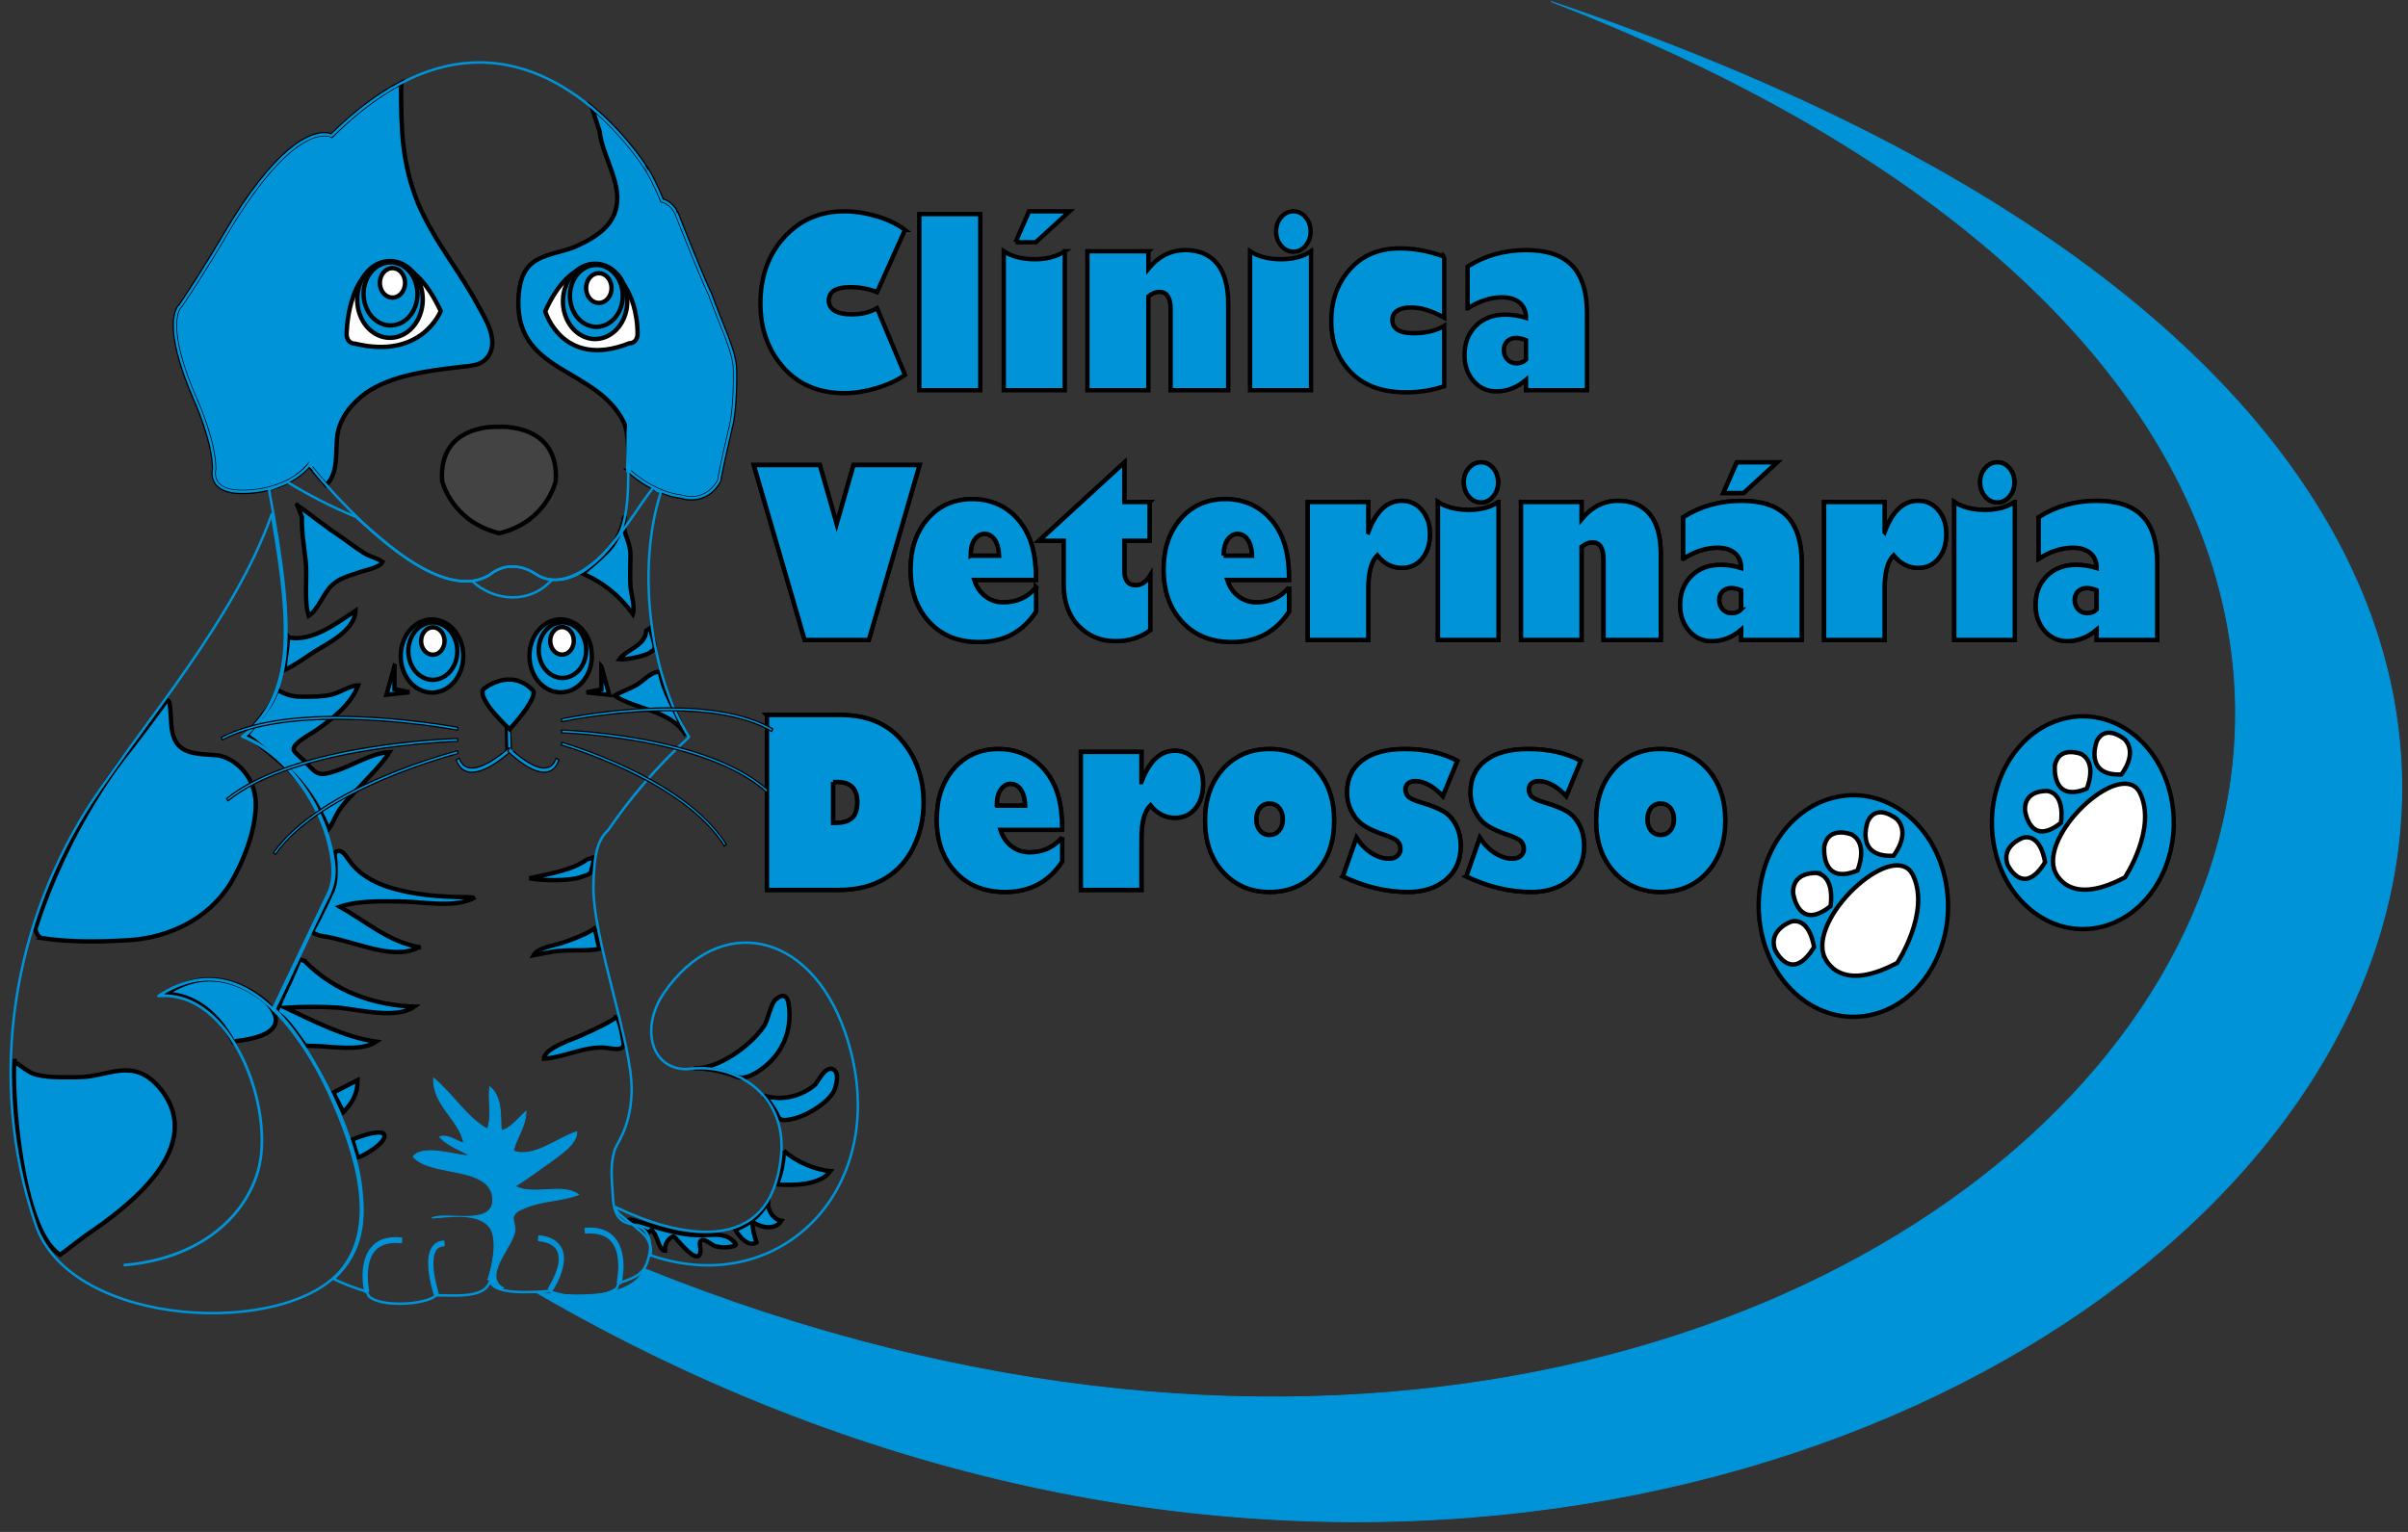 <svg width="550" height="350" xmlns="http://www.w3.org/2000/svg">
 <rect width="100%" height="100%" fill="#333333" stroke="none"/>

 <g>
  <title>background</title>
  <rect fill="none" id="canvas_background" height="352" width="552" y="-1" x="-1"/>
 </g>
 <g>
  <title>Layer 1</title>
  <g stroke="null" id="Layer1000">
   <path stroke="#0093D8" fill="#0093D8" fill-rule="evenodd" stroke-width="0.216" id="path2" d="m111.457,292.32c0.965,-2.909 2.206,-8.55 0.688,-11.452c-2.48,-4.193 -9.926,-2.744 -13.503,-2.583c2.889,-1.61 14.192,2.096 13.915,-4.36c-0.412,-7.741 -14.331,-4.999 -18.192,-9.676c2.341,-2.906 9.924,-0.164 12.959,-0.164c-2.205,-1.448 -5.104,-2.258 -6.897,-4.351c1.934,-0.646 3.727,0.964 5.519,1.451c-0.97,-5.328 -7.167,-8.715 -6.897,-14.846c4.141,3.39 7.727,9.201 12.273,11.617c1.1,-2.581 0.135,-6.776 0.552,-9.679c2.895,2.583 2.341,6.451 2.618,9.998c1.929,-0.155 4.134,-3.061 5.65,-4.348c-0.139,3.706 -2.074,5.641 -2.894,9.027c4.683,1.777 10.197,-3.064 14.473,-4.354c0.135,2.741 -3.998,5.325 -5.656,6.615c-2.754,1.935 -5.511,4.028 -8.403,5.805c3.991,2.264 10.889,-0.81 14.473,1.935c-3.863,1.455 -8.133,1.294 -11.993,2.906c-1.1,0.487 -2.48,0.812 -2.894,2.261c-0.138,0.806 0.687,2.416 0.271,3.547c-0.828,3.548 -7.304,10.001 -2.476,12.584c-1.246,0.803 -2.622,-0.964 -3.451,-1.935l-0.135,-0z"/>
   <path stroke="null" fill="#0093D8" fill-rule="evenodd" id="path4" d="m3.296,242.419c-0.657,6.077 1.29,38.439 10.431,44.261c2.052,-1.474 4.098,-3.134 6.147,-4.607c8.987,-6.087 28.211,-20.29 16.236,-33.937c-5.989,-6.64 -11.506,-2.026 -18.286,-2.026c-3.146,0 -6.304,0.183 -9.449,-0.554c-2.213,-0.553 -3.474,-2.214 -5.518,-3.137l0.438,-0z"/>
   <path stroke="null" fill="#0093D8" fill-rule="evenodd" id="path6" d="m158.525,244.081c5.381,0.278 12.912,-5.124 15.88,-9.532c1.074,-1.379 1.608,-5.508 2.954,-6.336c2.689,-2.201 2.96,1.375 2.96,3.857c0,5.508 -2.96,10.194 -7.531,12.951c-1.476,0.876 -3.186,1.616 -4.689,0.951c-2.815,-1.245 -6.84,-1.945 -9.574,-1.891z"/>
   <path stroke="null" fill="#0093D8" fill-rule="evenodd" id="path8" d="m174.418,250.26c4.028,1.372 8.594,0.272 11.82,-2.486c0.809,-1.1 2.154,-3.855 3.766,-3.579c1.886,0.55 1.077,3.579 0.54,4.958c-1.343,2.758 -5.92,5.515 -8.882,6.34c-2.084,0.533 -3.49,0.657 -3.89,-0.313c-0.444,-1.078 -1.809,-3.332 -3.354,-4.92z"/>
   <path stroke="null" fill="#0093D8" fill-rule="evenodd" id="path10" d="m179.02,262.886c2.693,2.485 7.17,4.408 10.665,4.686c-2.417,3.308 -8.691,3.308 -12.185,3.029c0.832,-2.288 1.521,-5.035 1.521,-7.715z"/>
   <path stroke="null" fill="#0093D8" fill-rule="evenodd" id="path12" d="m175.402,274.698c0,2.204 1.41,3.937 3.058,4.216c-1.413,2.204 -4.474,1.653 -6.596,0.278c0,1.654 0.47,3.308 0.94,4.68c-1.876,1.104 -3.924,-1.27 -4.86,-2.921c3.362,-1.302 5.394,-3.09 7.458,-6.253z"/>
   <path stroke="null" fill="#0093D8" fill-rule="evenodd" id="path14" d="m146.335,279.289c4.13,1.37 9.693,3.156 14.476,2.909c2.15,-0.111 4.712,-0.365 6.319,1.058c1.33,1.143 1.252,1.35 -0.457,1.635c-1.029,0.154 -2.15,0.111 -3.187,-0.136c-0.697,-0.163 -2.298,-1.594 -2.981,-1.46c-1.112,0.162 -0.461,1.539 -0.507,2.549c-0.303,3.336 -4.092,-1.2 -5.162,-2.354c-0.818,-0.964 -1.008,-1.461 -2.077,-0.295c-0.666,0.741 -0.895,1.556 -0.857,2.56c-1.285,0.066 -1.757,-3.232 -2.561,-4.093c-0.717,-0.871 -0.293,-0.893 -1.201,-0.04c-4.346,-2.012 -6.777,-3.981 -1.805,-2.333z"/>
   <path stroke="null" fill="#0093D8" fill-rule="evenodd" id="path16" d="m137.065,216.763c-2.719,0.576 -5.976,0.234 -8.88,0.462c-2.17,0.113 -4.344,0.686 -6.337,1.037c0.911,-1.727 4.528,-2.188 6.703,-2.883c2.354,-0.8 5.386,-1.958 7.194,-3.219c0.686,1.461 0.603,3.403 1.32,4.603z"/>
   <path stroke="null" fill="#0093D8" fill-rule="evenodd" id="path18" d="m140.924,232.408c0.68,1.333 1.319,4.272 1.551,6.269c-0.346,1.736 -3.309,0.667 -4.781,0.667c-4.673,-0.132 -8.995,2.266 -13.441,2.534c0,-2.395 6.829,-4.534 8.539,-5.332c2.509,-1.197 5.468,-2.399 7.744,-3.996l0.389,-0.142z"/>
   <path stroke="null" fill="#0093D8" fill-rule="evenodd" id="path20" d="m133.995,196.393c-3.136,2.416 -8.898,3.34 -13.068,4.263c2.616,0.569 9.055,0.683 11.671,-0.237c0.851,-0.302 2.406,-0.701 2.443,-1.319c0.055,-0.921 0.807,-2.089 0.369,-3.168l-1.416,0.461z"/>
   <path stroke="null" fill="#0093D8" fill-rule="evenodd" id="path22" d="m95.681,216.389c-1.202,0.709 -2.553,1.012 -3.894,1.107c-3.282,0.221 -6.593,-0.702 -9.769,-1.575c-1.657,-0.455 -3.305,-0.948 -4.968,-1.359c-0.781,-0.196 -1.552,-0.373 -2.342,-0.519c-0.198,-0.031 -4.178,-0.464 -3.115,-1.738c0.005,-0.002 2.302,-4.323 4.337,-8.826c0.882,-2.024 0.731,-4.382 0.685,-6.514c-0.014,-0.609 -0.476,-2.045 0.172,-2.38c1.254,-0.658 2.187,0.879 2.789,1.767c3.215,4.746 8.856,6.514 13.728,7.478c2.73,0.544 5.498,0.835 8.267,0.993c1.254,0.07 2.514,0.117 3.77,0.139c0.566,0.01 1.136,0.017 1.705,0.017c0.353,0.003 1.194,0.192 1.495,0.003c-4.358,2.675 -12.233,0.974 -17.217,0.974c-4.348,0 -9.326,-0.244 -13.68,1.208c6.011,3.403 11.197,8.012 18.038,9.226l0,-0.001z"/>
   <path stroke="null" fill="#0093D8" fill-rule="evenodd" id="path24" d="m69.554,219.546c6.839,7.038 16.177,10.188 25.09,10.437c-3.938,2.912 -12.642,0.724 -17.211,0.246c-3.938,-0.247 -8.292,-0.246 -12.237,0c6.638,3.153 13.689,6.792 20.74,7.763c-3.528,2.429 -10.573,0.968 -14.725,0.968c-0.476,0 -1.408,0.068 -1.715,-0.359c-2.357,-3.27 -3.804,-5.437 -6.379,-7.425c0.418,-1.091 0.844,-1.746 1.104,-2.59c0.946,-2.006 3.389,-7.191 4.172,-9.39l1.16,0.35z"/>
   <path stroke="null" fill="#0093D8" fill-rule="evenodd" id="path26" d="m81.65,246.803l-5.541,2.836l2.327,4.451c1.997,-2.044 3.334,-4.363 3.214,-7.286z"/>
   <path stroke="null" fill="#0093D8" fill-rule="evenodd" id="path28" d="m87.739,259.184c0.813,1.702 -4.649,4.95 -6.025,5.274l-1.258,-4.083c2.647,-1.188 6.719,-2.257 7.283,-1.191z"/>
   <path stroke="null" fill="#0093D8" fill-rule="evenodd" id="path30" d="m53.283,238.074c-6.51,-11.925 -15.509,-10.916 -15.509,-10.916c8.679,-5.927 16.638,-3.25 22.627,1.443c0,0 8.918,7.443 -6.329,9.239l-0.789,0.234z"/>
   <path stroke="null" fill="#0093D8" fill-rule="evenodd" id="path32" d="m133.07,131.041c4.416,1.954 8.082,4.611 11.475,9.263c0.548,-1.774 -0.416,-4.518 -0.551,-6.453c-0.141,-2.261 0,-4.68 0,-6.776c0.135,-3.712 -2.142,-5.167 -1.307,-8.718c-0.829,0.915 0.312,-1.018 -0.074,0.197c-1.99,6.25 -3.08,6.961 -9.543,12.488z"/>
   <path stroke="null" fill="#0093D8" fill-rule="evenodd" id="path34" d="m9.723,214.353c6.474,0.974 13.601,0.838 20.227,0.417c8.415,-0.629 17.541,-4.61 22.734,-12.989c2.868,-4.82 5.906,-12.362 5.728,-18.438c-0.177,-5.445 -3.935,-9.642 -8.232,-10.689c-2.688,-0.418 -6.804,0 -9.126,-2.092c-2.511,-2.307 -1.736,-6.672 -2.33,-9.85c-0.164,-0.879 -0.617,-0.727 -0.617,-0.727c-2.85,3.949 -6.009,8.153 -9.491,12.626c0,-0 -12.893,15.64 -20.517,39.543c0,0 0.149,1.976 1.625,2.197z"/>
   <path stroke="null" fill="#0093D8" fill-rule="evenodd" id="path36" d="m155.9,166.607c-1.511,-4.361 -4.323,-8.203 -5.164,-13.028c-1.645,-0.508 -4.055,2.232 -5.502,3.009c-1.594,0.899 -3.404,1.439 -4.866,2.367c4.924,3.223 12.869,3.219 16.324,9.073l-0.793,-1.421z"/>
   <path stroke="null" fill="#0093D8" fill-rule="evenodd" id="path38" d="m63.312,157.597c-1.439,3.968 -3.703,6.16 -5.527,8.6c-1.563,1.831 -1.693,1.679 0.129,2.9c7.445,6.208 12.031,8.948 17.178,20.274c0.916,-1.217 1.482,-2.892 2.389,-4.267c1.31,-1.982 3.133,-3.661 4.697,-5.336c2.211,-2.441 5.08,-5.184 6.774,-7.928c-4.042,0.151 -8.597,3.198 -12.638,4.421c-3.386,1.066 -3.908,0.762 -6.514,-2.132c-0.389,-0.459 -2.739,-2.289 -2.739,-2.898c-0.126,-1.524 4.174,-3.658 5.21,-4.427c3.386,-2.441 7.955,-5.791 9.512,-10.21c-1.824,0 -4.17,1.676 -6.126,2.128c-2.211,0.461 -4.293,0.461 -6.376,0.461c-2.456,0 -3.778,-0.338 -5.97,-1.586z"/>
   <path stroke="null" fill="#0093D8" fill-rule="evenodd" id="path40" d="m147.583,144.085c-0.13,3.51 -4.559,4.275 -6.122,6.56c1.175,0.152 6.514,-0.765 7.297,-1.826c1.634,-0.525 0.245,-2.505 -0.257,-5.339l-0.918,0.605z"/>
   <path stroke="null" fill="#0093D8" fill-rule="evenodd" id="path42" d="m66.054,145.675c5.38,0.943 10.822,-3.313 15.15,-6.136c-0.208,4.745 -6.875,7.69 -9.677,9.517c-2.157,1.487 -4.32,2.969 -6.494,4.004c0.034,-2.448 0.72,-5.078 0.75,-7.675l0.271,0.29z"/>
   <path stroke="null" fill="#0093D8" fill-rule="evenodd" id="path44" d="m143.544,107.54c0,0 5.354,5.189 12.134,5.982c0,0 5.431,1.989 8.608,-3.653c0,-0 0.606,-3.693 2.534,-11.766c0,-0 1.258,-3.882 1.082,-13.699c-0.072,-4.264 -3.239,-10.276 -5.722,-17.296c0,-0 -1.033,-1.692 -7.58,-18.278c0,0 -0.958,-2.476 -3.369,-3.04c0,0 -1.298,-3.37 -3.245,-6.755c0,0 -4.647,-7.728 -12.849,-14.562l1.818,5.533c0.557,5.482 4.968,11.611 3.862,17.1c-0.828,5.16 -6.062,7.742 -9.647,9.356c-6.069,2.258 -11.857,1.612 -12.68,10.646c-1.653,18.392 17.645,16.452 23.985,29.364c0,-0 1.354,2.351 1.07,11.068z"/>
   <path stroke="null" fill="#0093D8" fill-rule="evenodd" id="path46" d="m74.486,110.869c-2.437,-2.743 -3.901,-4.611 -3.901,-4.611c-5.337,6.379 -14.761,6.142 -14.761,6.142c-8.461,0.303 -6.922,-5.248 -6.922,-5.248c0,-6.454 -4.297,-15.848 -4.297,-15.848c-7.993,-18.389 -3.305,-21.615 -3.305,-21.615c5.234,-7.747 9.926,-15.805 9.926,-15.805c16.26,-27.754 24.533,-22.916 24.533,-22.916c5.568,-5.536 10.931,-9.472 16.036,-12.131l-0.184,0.952c0,9.741 0.172,17.449 3.847,26.587c3.686,8.724 9.642,15.626 14.024,23.945c1.582,2.841 4.028,6.901 2.453,10.354c-1.576,3.247 -4.906,2.842 -7.533,3.247c-6.662,0.808 -15.072,1.828 -20.856,5.886c-2.977,2.232 -5.776,5.276 -6.481,9.54c-0.526,3.854 0.352,8.523 -2.453,11.365l-0.124,0.155z"/>
   <path stroke="null" fill="#0093D8" fill-rule="evenodd" id="path48" d="m444.429,201.502c2.601,13.638 -4.743,27.162 -16.403,30.209c-11.652,3.036 -23.208,-5.559 -25.811,-19.209c-2.594,-13.638 4.75,-27.167 16.405,-30.206c11.664,-3.044 23.217,5.556 25.809,19.207z"/>
   <path stroke="null" fill="#ffffff" fill-rule="evenodd" id="path50" d="m416.45,217.947c0,0 2.561,9.69 16.893,2.045c0,-0 7.622,-11.513 3.614,-19.979c-4.01,-8.474 -23.011,8.512 -20.507,17.934z"/>
   <path stroke="null" fill="#ffffff" fill-rule="evenodd" id="path52" d="m409.186,210.541c0,0 -5.387,1.812 -3.761,6.449c0,0 3.655,7.958 8.907,-0.585c0,0 -0.84,-6.755 -5.146,-5.864z"/>
   <path stroke="null" fill="#ffffff" fill-rule="evenodd" id="path54" d="m414.992,199.466c0,0 -5.598,-0.467 -5.43,4.545c0,-0 1.096,8.934 8.533,3.029c0,0 1.202,-6.678 -3.103,-7.574z"/>
   <path stroke="null" fill="#ffffff" fill-rule="evenodd" id="path56" d="m422.914,190.654c0,0 -5.314,-2.117 -6.242,2.769c0,0 -0.89,8.972 7.588,5.461c0,-0 2.606,-6.082 -1.347,-8.23z"/>
   <path stroke="null" fill="#ffffff" fill-rule="evenodd" id="path58" d="m433.274,187.171c0,0 -4.538,-3.868 -6.658,0.482c0,0 -3.127,8.261 5.854,7.871c0,0 4.04,-4.924 0.805,-8.353z"/>
   <path stroke="null" fill="#0093D8" fill-rule="evenodd" id="path60" d="m496.002,182.685c2.5,13.099 -4.552,26.09 -15.752,29.01c-11.188,2.918 -22.287,-5.338 -24.791,-18.447c-2.488,-13.096 4.564,-26.084 15.761,-29.007c11.201,-2.926 22.292,5.335 24.782,18.444z"/>
   <path stroke="null" fill="#ffffff" fill-rule="evenodd" id="path62" d="m469.133,198.481c0,0 2.464,9.306 16.223,1.963c0,0 7.321,-11.055 3.47,-19.186c-3.846,-8.14 -22.093,8.176 -19.693,17.223z"/>
   <path stroke="null" fill="#ffffff" fill-rule="evenodd" id="path64" d="m462.155,191.37c0,0 -5.174,1.74 -3.61,6.19c0,0 3.505,7.643 8.552,-0.559c0,0 -0.807,-6.488 -4.942,-5.631z"/>
   <path stroke="null" fill="#ffffff" fill-rule="evenodd" id="path66" d="m467.734,180.732c0,0 -5.382,-0.449 -5.214,4.368c0,0 1.051,8.579 8.197,2.905c0,0 1.148,-6.413 -2.982,-7.273z"/>
   <path stroke="null" fill="#ffffff" fill-rule="evenodd" id="path68" d="m475.341,172.266c0,0 -5.103,-2.035 -5.995,2.659c0,0 -0.854,8.618 7.29,5.251c0,0 2.504,-5.846 -1.295,-7.909z"/>
   <path stroke="null" fill="#ffffff" fill-rule="evenodd" id="path70" d="m485.287,168.924c0,0 -4.355,-3.716 -6.388,0.462c0,-0 -3.008,7.935 5.619,7.563c0,0 3.877,-4.733 0.769,-8.026z"/>
   <path stroke="null" fill="#0093D8" fill-rule="evenodd" id="path72" d="m210.033,106.254l-11.59,39.96l-14.654,0l-11.612,-39.96l15.079,0l3.847,13.461l3.849,-13.461l15.079,0z"/>
   <path stroke="null" fill="#0093D8" fill-rule="evenodd" id="path74" d="m221.69,126.967l6.51,0c-0.06,-1.571 -0.392,-2.796 -0.996,-3.68c-0.603,-0.882 -1.391,-1.323 -2.359,-1.323c-0.851,-0 -1.59,0.427 -2.216,1.272c-0.626,0.847 -0.94,2.091 -0.94,3.731zm14.945,7.228l0,5.524c-3.028,4.645 -7.383,6.967 -13.066,6.967c-4.684,-0 -8.449,-1.523 -11.299,-4.571c-2.849,-3.045 -4.273,-7.056 -4.273,-12.03c0,-4.732 1.309,-8.589 3.925,-11.575c2.617,-2.986 6.014,-4.48 10.191,-4.48c2.132,0 4.111,0.421 5.931,1.256c1.819,0.839 3.394,2.07 4.722,3.696c1.325,1.623 2.303,3.507 2.93,5.654c0.626,2.149 0.939,4.768 0.939,7.857l-14.118,0c0.508,1.608 1.357,2.864 2.551,3.769c1.194,0.911 2.558,1.362 4.094,1.362c3.104,0 5.593,-1.142 7.474,-3.428z"/>
   <path stroke="null" fill="#0093D8" fill-rule="evenodd" id="path76" d="m262.566,114.686l0,8.85l-5.771,0l0,6.757c0,2.288 0.871,3.43 2.615,3.43c1.285,-0 2.388,-0.751 3.311,-2.253l0,12.492c-2.18,1.677 -4.824,2.515 -7.941,2.515c-3.328,-0 -6.128,-1.161 -8.403,-3.483c-2.274,-2.321 -3.411,-5.517 -3.411,-9.583l0,-9.876l-5.637,0l19.466,-17.858l0,9.008l5.771,0z"/>
   <path stroke="null" fill="#0093D8" fill-rule="evenodd" id="path78" d="m279.48,126.967l6.514,0c-0.061,-1.571 -0.393,-2.796 -0.996,-3.68c-0.606,-0.882 -1.392,-1.323 -2.36,-1.323c-0.852,-0 -1.591,0.427 -2.216,1.272c-0.627,0.847 -0.942,2.091 -0.942,3.731zm14.945,7.228l0,5.524c-3.025,4.645 -7.383,6.967 -13.066,6.967c-4.682,-0 -8.45,-1.523 -11.297,-4.571c-2.85,-3.045 -4.275,-7.056 -4.275,-12.03c0,-4.732 1.309,-8.589 3.927,-11.575c2.618,-2.986 6.014,-4.48 10.19,-4.48c2.133,0 4.109,0.421 5.932,1.256c1.82,0.839 3.392,2.07 4.717,3.696c1.33,1.623 2.308,3.507 2.935,5.654c0.628,2.149 0.937,4.768 0.937,7.857l-14.116,0c0.507,1.608 1.356,2.864 2.552,3.769c1.193,0.911 2.559,1.362 4.092,1.362c3.103,0 5.593,-1.142 7.473,-3.428z"/>
   <path stroke="null" fill="#0093D8" fill-rule="evenodd" id="path80" d="m312.525,121.598c1.764,-4.784 4.312,-7.173 7.652,-7.173c1.863,-0 3.404,0.716 4.608,2.147c1.212,1.431 1.813,3.245 1.813,5.447c0,2.304 -0.594,4.168 -1.78,5.59c-1.186,1.423 -2.729,2.135 -4.642,2.135c-2.175,0 -4.04,-0.961 -5.591,-2.882c-1.373,1.362 -2.062,3.893 -2.062,7.596l0,11.755l-13.827,0l0,-31.527l13.827,0l0,6.912z"/>
   <path stroke="null" fill="#0093D8" fill-rule="evenodd" id="path82" d="m338.277,114.793c-1.075,0 -1.998,-0.456 -2.774,-1.363c-0.774,-0.907 -1.162,-1.989 -1.162,-3.249c0,-1.254 0.388,-2.33 1.162,-3.221c0.776,-0.889 1.7,-1.336 2.774,-1.336c1.072,0 1.993,0.446 2.753,1.336c0.76,0.89 1.141,1.967 1.141,3.221c0,1.26 -0.381,2.342 -1.141,3.249c-0.76,0.907 -1.68,1.363 -2.752,1.363zm3.986,-0.107l0,31.527l-13.828,0l0,-31.527c1.82,1.205 4.18,1.809 7.091,1.809c2.701,0 4.944,-0.604 6.736,-1.809z"/>
   <path stroke="null" fill="#0093D8" fill-rule="evenodd" id="path84" d="m361.234,114.686l0,3.956c2.327,-2.811 5.108,-4.216 8.346,-4.216c3.146,-0 5.56,1.024 7.238,3.077c1.676,2.049 2.514,5.091 2.514,9.124l0,19.586l-13.063,0l0,-18.382c0,-2.619 -0.852,-3.929 -2.549,-3.929c-0.824,0 -1.652,0.34 -2.485,1.022l0,21.289l-13.828,0l0,-31.527l13.828,0z"/>
   <path stroke="null" fill="#0093D8" fill-rule="evenodd" id="path86" d="m393.628,112.645l3.065,-7.018l9.198,0l-7.65,7.018l-4.613,0zm4.074,26.605l0,-4.399c-0.836,-0.333 -1.591,-0.498 -2.26,-0.498c-0.836,0 -1.505,0.251 -2.014,0.758c-0.507,0.507 -0.76,1.17 -0.76,1.989c0,0.856 0.27,1.572 0.817,2.15c0.544,0.574 1.236,0.862 2.071,0.862c0.85,0 1.565,-0.287 2.147,-0.862l0,-0zm-13.245,-11.601l0,-9.479c3.91,-2.497 8.336,-3.744 13.29,-3.744c4.713,-0 8.19,1.177 10.424,3.535c2.241,2.355 3.359,5.962 3.359,10.813l0,17.44l-13.828,0l0,-2.356c-2.045,1.746 -4.289,2.619 -6.734,2.619c-2.059,-0 -3.775,-0.78 -5.146,-2.343c-1.377,-1.563 -2.059,-3.533 -2.059,-5.905c0,-2.708 0.85,-4.909 2.552,-6.612c1.702,-1.703 3.92,-2.554 6.665,-2.554c1.612,0 3.186,0.244 4.722,0.733c0,-1.466 -0.48,-2.61 -1.441,-3.428c-0.966,-0.822 -2.303,-1.233 -4.017,-1.233c-2.535,0 -5.134,0.838 -7.787,2.515z"/>
   <path stroke="null" fill="#0093D8" fill-rule="evenodd" id="path88" d="m430.457,121.598c1.759,-4.784 4.308,-7.173 7.648,-7.173c1.868,-0 3.404,0.716 4.613,2.147c1.207,1.431 1.813,3.245 1.813,5.447c0,2.304 -0.594,4.168 -1.782,5.59c-1.183,1.423 -2.732,2.135 -4.644,2.135c-2.175,0 -4.04,-0.961 -5.591,-2.882c-1.373,1.362 -2.057,3.893 -2.057,7.596l0,11.755l-13.828,0l0,-31.527l13.828,0l0,6.912z"/>
   <path stroke="null" fill="#0093D8" fill-rule="evenodd" id="path90" d="m456.209,114.793c-1.074,0 -2,-0.456 -2.776,-1.363c-0.774,-0.907 -1.162,-1.989 -1.162,-3.249c0,-1.254 0.388,-2.33 1.162,-3.221c0.776,-0.889 1.702,-1.336 2.776,-1.336c1.07,0 1.991,0.446 2.748,1.336c0.764,0.89 1.141,1.967 1.141,3.221c0,1.26 -0.376,2.342 -1.141,3.249c-0.757,0.907 -1.678,1.363 -2.748,1.363zm3.981,-0.107l0,31.527l-13.827,0l0,-31.527c1.82,1.205 4.185,1.809 7.091,1.809c2.701,0 4.947,-0.604 6.736,-1.809z"/>
   <path stroke="null" fill="#0093D8" fill-rule="evenodd" id="path92" d="m478.894,139.25l0,-4.399c-0.833,-0.333 -1.588,-0.498 -2.258,-0.498c-0.838,0 -1.508,0.251 -2.014,0.758c-0.509,0.507 -0.762,1.17 -0.762,1.989c0,0.856 0.272,1.572 0.821,2.15c0.537,0.574 1.231,0.862 2.064,0.862c0.852,0 1.569,-0.287 2.149,-0.862zm-13.243,-11.601l0,-9.479c3.906,-2.497 8.336,-3.744 13.29,-3.744c4.71,-0 8.187,1.177 10.424,3.535c2.237,2.355 3.354,5.962 3.354,10.813l0,17.44l-13.826,0l0,-2.356c-2.043,1.746 -4.289,2.619 -6.732,2.619c-2.062,-0 -3.775,-0.78 -5.148,-2.343c-1.373,-1.563 -2.057,-3.533 -2.057,-5.905c0,-2.708 0.845,-4.909 2.547,-6.612c1.702,-1.703 3.927,-2.554 6.67,-2.554c1.61,0 3.186,0.244 4.72,0.733c0,-1.466 -0.478,-2.61 -1.444,-3.428c-0.959,-0.822 -2.301,-1.233 -4.017,-1.233c-2.535,0 -5.129,0.838 -7.782,2.515z"/>
   <path stroke="null" fill="#0093D8" fill-rule="evenodd" id="path94" d="m190.277,178.651l0,9.378l0.379,0c1.822,0 3.138,-0.372 3.949,-1.116c0.815,-0.742 1.221,-1.959 1.221,-3.652c0,-3.07 -1.532,-4.609 -4.588,-4.609l-0.961,0zm-15.101,-15.29l16.801,0c6.056,0 10.734,1.958 14.028,5.877c3.297,3.922 4.946,8.649 4.946,14.182c0,3.526 -0.749,6.857 -2.247,9.991c-1.5,3.131 -3.696,5.566 -6.589,7.304c-2.896,1.737 -6.392,2.605 -10.493,2.605l-16.444,0l0,-39.958z"/>
   <path stroke="null" fill="#0093D8" fill-rule="evenodd" id="path96" d="m227.663,184.074l6.51,0c-0.059,-1.573 -0.389,-2.797 -0.993,-3.678c-0.606,-0.883 -1.391,-1.324 -2.363,-1.324c-0.851,0 -1.588,0.426 -2.214,1.268c-0.628,0.847 -0.941,2.095 -0.941,3.734zm14.947,7.227l0,5.526c-3.03,4.645 -7.385,6.965 -13.066,6.965c-4.684,-0 -8.45,-1.522 -11.298,-4.568c-2.849,-3.049 -4.276,-7.057 -4.276,-12.031c0,-4.733 1.309,-8.592 3.928,-11.577c2.617,-2.985 6.014,-4.478 10.191,-4.478c2.132,0 4.108,0.421 5.928,1.257c1.819,0.837 3.394,2.069 4.722,3.693c1.328,1.625 2.303,3.508 2.933,5.654c0.623,2.15 0.938,4.768 0.938,7.858l-14.118,0c0.507,1.606 1.357,2.864 2.55,3.77c1.194,0.909 2.559,1.363 4.094,1.363c3.104,0 5.594,-1.145 7.474,-3.431z"/>
   <path stroke="null" fill="#0093D8" fill-rule="evenodd" id="path98" d="m260.71,178.702c1.759,-4.781 4.31,-7.17 7.652,-7.17c1.863,-0 3.399,0.713 4.606,2.145c1.21,1.432 1.815,3.249 1.815,5.446c0,2.305 -0.594,4.168 -1.78,5.59c-1.188,1.424 -2.731,2.135 -4.642,2.135c-2.18,0 -4.043,-0.96 -5.595,-2.879c-1.373,1.36 -2.057,3.896 -2.057,7.596l0,11.754l-13.828,0l0,-31.528l13.828,0l0,6.911z"/>
   <path stroke="null" fill="#0093D8" fill-rule="evenodd" id="path100" d="m289.951,183.573c-0.895,0 -1.621,0.339 -2.182,1.011c-0.559,0.672 -0.838,1.54 -0.838,2.607c0,1.062 0.279,1.927 0.838,2.592c0.561,0.662 1.288,0.993 2.182,0.993c0.909,0 1.647,-0.331 2.215,-0.993c0.566,-0.665 0.852,-1.53 0.852,-2.592c0,-1.083 -0.286,-1.956 -0.852,-2.621c-0.568,-0.665 -1.307,-0.998 -2.215,-0.998zm0,20.217c-4.265,0 -7.783,-1.504 -10.552,-4.517c-2.764,-3.01 -4.147,-6.934 -4.147,-11.769c0,-4.837 1.366,-8.772 4.092,-11.813c2.732,-3.036 6.265,-4.556 10.606,-4.556c4.369,0 7.924,1.52 10.663,4.556c2.734,3.041 4.104,6.975 4.104,11.813c0,4.817 -1.37,8.736 -4.104,11.754c-2.738,3.023 -6.294,4.532 -10.663,4.532z"/>
   <path stroke="null" fill="#0093D8" fill-rule="evenodd" id="path102" d="m306.73,200.255l3.089,-8.849c0.954,1.499 2.102,2.674 3.446,3.521c1.342,0.847 2.663,1.27 3.957,1.27c0.807,0 1.451,-0.208 1.936,-0.629c0.488,-0.418 0.729,-0.96 0.729,-1.622c0,-0.647 -0.206,-1.209 -0.62,-1.688c-0.409,-0.483 -1.491,-1.016 -3.252,-1.612c-1.773,-0.595 -3.229,-1.242 -4.36,-1.95c-1.136,-0.709 -2.078,-1.75 -2.833,-3.131c-0.755,-1.375 -1.131,-2.88 -1.131,-4.502c0,-3.143 1.153,-5.584 3.46,-7.319c2.303,-1.74 5.536,-2.608 9.695,-2.608c4.684,0 8.689,0.901 12.017,2.7l-3.311,8.038c-2.18,-2.287 -4.28,-3.431 -6.31,-3.431c-0.67,0 -1.214,0.175 -1.633,0.524c-0.417,0.349 -0.625,0.795 -0.625,1.337c0,0.644 0.211,1.201 0.637,1.673c0.424,0.472 1.555,0.98 3.389,1.52c1.863,0.544 3.404,1.165 4.62,1.858c1.217,0.698 2.182,1.747 2.909,3.144c0.724,1.399 1.084,2.995 1.084,4.791c0,3.249 -1.12,5.81 -3.364,7.689c-2.251,1.874 -5.153,2.813 -8.72,2.813c-4.831,-0 -9.768,-1.18 -14.81,-3.536z"/>
   <path stroke="null" fill="#0093D8" fill-rule="evenodd" id="path104" d="m334.921,200.255l3.086,-8.849c0.954,1.499 2.106,2.674 3.448,3.521c1.342,0.847 2.66,1.27 3.958,1.27c0.81,0 1.449,-0.208 1.936,-0.629c0.488,-0.418 0.727,-0.96 0.727,-1.622c0,-0.647 -0.206,-1.209 -0.618,-1.688c-0.407,-0.483 -1.491,-1.016 -3.25,-1.612c-1.775,-0.595 -3.231,-1.242 -4.362,-1.95c-1.136,-0.709 -2.078,-1.75 -2.833,-3.131c-0.755,-1.375 -1.129,-2.88 -1.129,-4.502c0,-3.143 1.15,-5.584 3.458,-7.319c2.301,-1.74 5.536,-2.608 9.695,-2.608c4.687,0 8.689,0.901 12.017,2.7l-3.311,8.038c-2.178,-2.287 -4.28,-3.431 -6.308,-3.431c-0.675,0 -1.217,0.175 -1.636,0.524c-0.414,0.349 -0.625,0.795 -0.625,1.337c0,0.644 0.213,1.201 0.634,1.673c0.426,0.472 1.557,0.98 3.389,1.52c1.87,0.544 3.406,1.165 4.623,1.858c1.217,0.698 2.185,1.747 2.909,3.144c0.722,1.399 1.086,2.995 1.086,4.791c0,3.249 -1.122,5.81 -3.368,7.689c-2.246,1.874 -5.151,2.813 -8.715,2.813c-4.833,-0 -9.768,-1.18 -14.812,-3.536z"/>
   <path stroke="null" fill="#0093D8" fill-rule="evenodd" id="path106" d="m379.289,183.573c-0.895,0 -1.624,0.339 -2.18,1.011c-0.561,0.672 -0.84,1.54 -0.84,2.607c0,1.062 0.279,1.927 0.84,2.592c0.556,0.662 1.285,0.993 2.18,0.993c0.911,0 1.645,-0.331 2.213,-0.993c0.566,-0.665 0.852,-1.53 0.852,-2.592c0,-1.083 -0.286,-1.956 -0.852,-2.621c-0.568,-0.665 -1.302,-0.998 -2.213,-0.998zm0,20.217c-4.267,0 -7.785,-1.504 -10.549,-4.517c-2.769,-3.01 -4.152,-6.934 -4.152,-11.769c0,-4.837 1.363,-8.772 4.097,-11.813c2.727,-3.036 6.263,-4.556 10.604,-4.556c4.372,0 7.924,1.52 10.661,4.556c2.736,3.041 4.104,6.975 4.104,11.813c0,4.817 -1.368,8.736 -4.104,11.754c-2.736,3.023 -6.289,4.532 -10.661,4.532z"/>
   <path stroke="null" fill="#0093D8" fill-rule="evenodd" id="path108" d="m210.033,106.254l-11.59,39.96l-14.654,0l-11.612,-39.96l15.079,0l3.847,13.461l3.849,-13.461l15.079,0z"/>
   <path stroke="null" fill="#0093D8" fill-rule="evenodd" id="path110" d="m221.69,126.967l6.51,0c-0.06,-1.571 -0.392,-2.796 -0.996,-3.68c-0.603,-0.882 -1.391,-1.323 -2.359,-1.323c-0.851,-0 -1.59,0.427 -2.216,1.272c-0.626,0.847 -0.94,2.091 -0.94,3.731zm14.945,7.228l0,5.524c-3.028,4.645 -7.383,6.967 -13.066,6.967c-4.684,-0 -8.449,-1.523 -11.299,-4.571c-2.849,-3.045 -4.273,-7.056 -4.273,-12.03c0,-4.732 1.309,-8.589 3.925,-11.575c2.617,-2.986 6.014,-4.48 10.191,-4.48c2.132,0 4.111,0.421 5.931,1.256c1.819,0.839 3.394,2.07 4.722,3.696c1.325,1.623 2.303,3.507 2.93,5.654c0.626,2.149 0.939,4.768 0.939,7.857l-14.118,0c0.508,1.608 1.357,2.864 2.551,3.769c1.194,0.911 2.558,1.362 4.094,1.362c3.104,0 5.593,-1.142 7.474,-3.428z"/>
   <path stroke="null" fill="#0093D8" fill-rule="evenodd" id="path112" d="m262.566,114.686l0,8.85l-5.771,0l0,6.757c0,2.288 0.871,3.43 2.615,3.43c1.285,-0 2.388,-0.751 3.311,-2.253l0,12.492c-2.18,1.677 -4.824,2.515 -7.941,2.515c-3.328,-0 -6.128,-1.161 -8.403,-3.483c-2.274,-2.321 -3.411,-5.517 -3.411,-9.583l0,-9.876l-5.637,0l19.466,-17.858l0,9.008l5.771,0z"/>
   <path stroke="null" fill="#0093D8" fill-rule="evenodd" id="path114" d="m279.48,126.967l6.514,0c-0.061,-1.571 -0.393,-2.796 -0.996,-3.68c-0.606,-0.882 -1.392,-1.323 -2.36,-1.323c-0.852,-0 -1.591,0.427 -2.216,1.272c-0.627,0.847 -0.942,2.091 -0.942,3.731zm14.945,7.228l0,5.524c-3.025,4.645 -7.383,6.967 -13.066,6.967c-4.682,-0 -8.45,-1.523 -11.297,-4.571c-2.85,-3.045 -4.275,-7.056 -4.275,-12.03c0,-4.732 1.309,-8.589 3.927,-11.575c2.618,-2.986 6.014,-4.48 10.19,-4.48c2.133,0 4.109,0.421 5.932,1.256c1.82,0.839 3.392,2.07 4.717,3.696c1.33,1.623 2.308,3.507 2.935,5.654c0.628,2.149 0.937,4.768 0.937,7.857l-14.116,0c0.507,1.608 1.356,2.864 2.552,3.769c1.193,0.911 2.559,1.362 4.092,1.362c3.103,0 5.593,-1.142 7.473,-3.428z"/>
   <path stroke="null" fill="#0093D8" fill-rule="evenodd" id="path116" d="m312.525,121.598c1.764,-4.784 4.312,-7.173 7.652,-7.173c1.863,-0 3.404,0.716 4.608,2.147c1.212,1.431 1.813,3.245 1.813,5.447c0,2.304 -0.594,4.168 -1.78,5.59c-1.186,1.423 -2.729,2.135 -4.642,2.135c-2.175,0 -4.04,-0.961 -5.591,-2.882c-1.373,1.362 -2.062,3.893 -2.062,7.596l0,11.755l-13.827,0l0,-31.527l13.827,0l0,6.912z"/>
   <path stroke="null" fill="#0093D8" fill-rule="evenodd" id="path118" d="m338.277,114.793c-1.075,0 -1.998,-0.456 -2.774,-1.363c-0.774,-0.907 -1.162,-1.989 -1.162,-3.249c0,-1.254 0.388,-2.33 1.162,-3.221c0.776,-0.889 1.7,-1.336 2.774,-1.336c1.072,0 1.993,0.446 2.753,1.336c0.76,0.89 1.141,1.967 1.141,3.221c0,1.26 -0.381,2.342 -1.141,3.249c-0.76,0.907 -1.68,1.363 -2.752,1.363zm3.986,-0.107l0,31.527l-13.828,0l0,-31.527c1.82,1.205 4.18,1.809 7.091,1.809c2.701,0 4.944,-0.604 6.736,-1.809z"/>
   <path stroke="null" fill="#0093D8" fill-rule="evenodd" id="path120" d="m361.234,114.686l0,3.956c2.327,-2.811 5.108,-4.216 8.346,-4.216c3.146,-0 5.56,1.024 7.238,3.077c1.676,2.049 2.514,5.091 2.514,9.124l0,19.586l-13.063,0l0,-18.382c0,-2.619 -0.852,-3.929 -2.549,-3.929c-0.824,0 -1.652,0.34 -2.485,1.022l0,21.289l-13.828,0l0,-31.527l13.828,0z"/>
   <path stroke="null" fill="#0093D8" fill-rule="evenodd" id="path122" d="m393.628,112.645l3.065,-7.018l9.198,0l-7.65,7.018l-4.613,0zm4.074,26.605l0,-4.399c-0.836,-0.333 -1.591,-0.498 -2.26,-0.498c-0.836,0 -1.505,0.251 -2.014,0.758c-0.507,0.507 -0.76,1.17 -0.76,1.989c0,0.856 0.27,1.572 0.817,2.15c0.544,0.574 1.236,0.862 2.071,0.862c0.85,0 1.565,-0.287 2.147,-0.862l0,-0zm-13.245,-11.601l0,-9.479c3.91,-2.497 8.336,-3.744 13.29,-3.744c4.713,-0 8.19,1.177 10.424,3.535c2.241,2.355 3.359,5.962 3.359,10.813l0,17.44l-13.828,0l0,-2.356c-2.045,1.746 -4.289,2.619 -6.734,2.619c-2.059,-0 -3.775,-0.78 -5.146,-2.343c-1.377,-1.563 -2.059,-3.533 -2.059,-5.905c0,-2.708 0.85,-4.909 2.552,-6.612c1.702,-1.703 3.92,-2.554 6.665,-2.554c1.612,0 3.186,0.244 4.722,0.733c0,-1.466 -0.48,-2.61 -1.441,-3.428c-0.966,-0.822 -2.303,-1.233 -4.017,-1.233c-2.535,0 -5.134,0.838 -7.787,2.515z"/>
   <path stroke="null" fill="#0093D8" fill-rule="evenodd" id="path124" d="m430.457,121.598c1.759,-4.784 4.308,-7.173 7.648,-7.173c1.868,-0 3.404,0.716 4.613,2.147c1.207,1.431 1.813,3.245 1.813,5.447c0,2.304 -0.594,4.168 -1.782,5.59c-1.183,1.423 -2.732,2.135 -4.644,2.135c-2.175,0 -4.04,-0.961 -5.591,-2.882c-1.373,1.362 -2.057,3.893 -2.057,7.596l0,11.755l-13.828,0l0,-31.527l13.828,0l0,6.912z"/>
   <path stroke="null" fill="#0093D8" fill-rule="evenodd" id="path126" d="m456.209,114.793c-1.074,0 -2,-0.456 -2.776,-1.363c-0.774,-0.907 -1.162,-1.989 -1.162,-3.249c0,-1.254 0.388,-2.33 1.162,-3.221c0.776,-0.889 1.702,-1.336 2.776,-1.336c1.07,0 1.991,0.446 2.748,1.336c0.764,0.89 1.141,1.967 1.141,3.221c0,1.26 -0.376,2.342 -1.141,3.249c-0.757,0.907 -1.678,1.363 -2.748,1.363zm3.981,-0.107l0,31.527l-13.827,0l0,-31.527c1.82,1.205 4.185,1.809 7.091,1.809c2.701,0 4.947,-0.604 6.736,-1.809z"/>
   <path stroke="null" fill="#0093D8" fill-rule="evenodd" id="path128" d="m478.894,139.25l0,-4.399c-0.833,-0.333 -1.588,-0.498 -2.258,-0.498c-0.838,0 -1.508,0.251 -2.014,0.758c-0.509,0.507 -0.762,1.17 -0.762,1.989c0,0.856 0.272,1.572 0.821,2.15c0.537,0.574 1.231,0.862 2.064,0.862c0.852,0 1.569,-0.287 2.149,-0.862zm-13.243,-11.601l0,-9.479c3.906,-2.497 8.336,-3.744 13.29,-3.744c4.71,-0 8.187,1.177 10.424,3.535c2.237,2.355 3.354,5.962 3.354,10.813l0,17.44l-13.826,0l0,-2.356c-2.043,1.746 -4.289,2.619 -6.732,2.619c-2.062,-0 -3.775,-0.78 -5.148,-2.343c-1.373,-1.563 -2.057,-3.533 -2.057,-5.905c0,-2.708 0.845,-4.909 2.547,-6.612c1.702,-1.703 3.927,-2.554 6.67,-2.554c1.61,0 3.186,0.244 4.72,0.733c0,-1.466 -0.478,-2.61 -1.444,-3.428c-0.959,-0.822 -2.301,-1.233 -4.017,-1.233c-2.535,0 -5.129,0.838 -7.782,2.515z"/>
   <path stroke="null" fill="#0093D8" fill-rule="evenodd" id="path130" d="m190.277,178.651l0,9.378l0.379,0c1.822,0 3.138,-0.372 3.949,-1.116c0.815,-0.742 1.221,-1.959 1.221,-3.652c0,-3.07 -1.532,-4.609 -4.588,-4.609l-0.961,0zm-15.101,-15.29l16.801,0c6.056,0 10.734,1.958 14.028,5.877c3.297,3.922 4.946,8.649 4.946,14.182c0,3.526 -0.749,6.857 -2.247,9.991c-1.5,3.131 -3.696,5.566 -6.589,7.304c-2.896,1.737 -6.392,2.605 -10.493,2.605l-16.444,0l0,-39.958z"/>
   <path stroke="null" fill="#0093D8" fill-rule="evenodd" id="path132" d="m227.663,184.074l6.51,0c-0.059,-1.573 -0.389,-2.797 -0.993,-3.678c-0.606,-0.883 -1.391,-1.324 -2.363,-1.324c-0.851,0 -1.588,0.426 -2.214,1.268c-0.628,0.847 -0.941,2.095 -0.941,3.734zm14.947,7.227l0,5.526c-3.03,4.645 -7.385,6.965 -13.066,6.965c-4.684,-0 -8.45,-1.522 -11.298,-4.568c-2.849,-3.049 -4.276,-7.057 -4.276,-12.031c0,-4.733 1.309,-8.592 3.928,-11.577c2.617,-2.985 6.014,-4.478 10.191,-4.478c2.132,0 4.108,0.421 5.928,1.257c1.819,0.837 3.394,2.069 4.722,3.693c1.328,1.625 2.303,3.508 2.933,5.654c0.623,2.15 0.938,4.768 0.938,7.858l-14.118,0c0.507,1.606 1.357,2.864 2.55,3.77c1.194,0.909 2.559,1.363 4.094,1.363c3.104,0 5.594,-1.145 7.474,-3.431z"/>
   <path stroke="null" fill="#0093D8" fill-rule="evenodd" id="path134" d="m260.71,178.702c1.759,-4.781 4.31,-7.17 7.652,-7.17c1.863,-0 3.399,0.713 4.606,2.145c1.21,1.432 1.815,3.249 1.815,5.446c0,2.305 -0.594,4.168 -1.78,5.59c-1.188,1.424 -2.731,2.135 -4.642,2.135c-2.18,0 -4.043,-0.96 -5.595,-2.879c-1.373,1.36 -2.057,3.896 -2.057,7.596l0,11.754l-13.828,0l0,-31.528l13.828,0l0,6.911z"/>
   <path stroke="null" fill="#0093D8" fill-rule="evenodd" id="path136" d="m289.951,183.573c-0.895,0 -1.621,0.339 -2.182,1.011c-0.559,0.672 -0.838,1.54 -0.838,2.607c0,1.062 0.279,1.927 0.838,2.592c0.561,0.662 1.288,0.993 2.182,0.993c0.909,0 1.647,-0.331 2.215,-0.993c0.566,-0.665 0.852,-1.53 0.852,-2.592c0,-1.083 -0.286,-1.956 -0.852,-2.621c-0.568,-0.665 -1.307,-0.998 -2.215,-0.998zm0,20.217c-4.265,0 -7.783,-1.504 -10.552,-4.517c-2.764,-3.01 -4.147,-6.934 -4.147,-11.769c0,-4.837 1.366,-8.772 4.092,-11.813c2.732,-3.036 6.265,-4.556 10.606,-4.556c4.369,0 7.924,1.52 10.663,4.556c2.734,3.041 4.104,6.975 4.104,11.813c0,4.817 -1.37,8.736 -4.104,11.754c-2.738,3.023 -6.294,4.532 -10.663,4.532z"/>
   <path stroke="null" fill="#0093D8" fill-rule="evenodd" id="path138" d="m306.73,200.255l3.089,-8.849c0.954,1.499 2.102,2.674 3.446,3.521c1.342,0.847 2.663,1.27 3.957,1.27c0.807,0 1.451,-0.208 1.936,-0.629c0.488,-0.418 0.729,-0.96 0.729,-1.622c0,-0.647 -0.206,-1.209 -0.62,-1.688c-0.409,-0.483 -1.491,-1.016 -3.252,-1.612c-1.773,-0.595 -3.229,-1.242 -4.36,-1.95c-1.136,-0.709 -2.078,-1.75 -2.833,-3.131c-0.755,-1.375 -1.131,-2.88 -1.131,-4.502c0,-3.143 1.153,-5.584 3.46,-7.319c2.303,-1.74 5.536,-2.608 9.695,-2.608c4.684,0 8.689,0.901 12.017,2.7l-3.311,8.038c-2.18,-2.287 -4.28,-3.431 -6.31,-3.431c-0.67,0 -1.214,0.175 -1.633,0.524c-0.417,0.349 -0.625,0.795 -0.625,1.337c0,0.644 0.211,1.201 0.637,1.673c0.424,0.472 1.555,0.98 3.389,1.52c1.863,0.544 3.404,1.165 4.62,1.858c1.217,0.698 2.182,1.747 2.909,3.144c0.724,1.399 1.084,2.995 1.084,4.791c0,3.249 -1.12,5.81 -3.364,7.689c-2.251,1.874 -5.153,2.813 -8.72,2.813c-4.831,-0 -9.768,-1.18 -14.81,-3.536z"/>
   <path stroke="null" fill="#0093D8" fill-rule="evenodd" id="path140" d="m334.921,200.255l3.086,-8.849c0.954,1.499 2.106,2.674 3.448,3.521c1.342,0.847 2.66,1.27 3.958,1.27c0.81,0 1.449,-0.208 1.936,-0.629c0.488,-0.418 0.727,-0.96 0.727,-1.622c0,-0.647 -0.206,-1.209 -0.618,-1.688c-0.407,-0.483 -1.491,-1.016 -3.25,-1.612c-1.775,-0.595 -3.231,-1.242 -4.362,-1.95c-1.136,-0.709 -2.078,-1.75 -2.833,-3.131c-0.755,-1.375 -1.129,-2.88 -1.129,-4.502c0,-3.143 1.15,-5.584 3.458,-7.319c2.301,-1.74 5.536,-2.608 9.695,-2.608c4.687,0 8.689,0.901 12.017,2.7l-3.311,8.038c-2.178,-2.287 -4.28,-3.431 -6.308,-3.431c-0.675,0 -1.217,0.175 -1.636,0.524c-0.414,0.349 -0.625,0.795 -0.625,1.337c0,0.644 0.213,1.201 0.634,1.673c0.426,0.472 1.557,0.98 3.389,1.52c1.87,0.544 3.406,1.165 4.623,1.858c1.217,0.698 2.185,1.747 2.909,3.144c0.722,1.399 1.086,2.995 1.086,4.791c0,3.249 -1.122,5.81 -3.368,7.689c-2.246,1.874 -5.151,2.813 -8.715,2.813c-4.833,-0 -9.768,-1.18 -14.812,-3.536z"/>
   <path stroke="null" fill="#0093D8" fill-rule="evenodd" id="path142" d="m379.289,183.573c-0.895,0 -1.624,0.339 -2.18,1.011c-0.561,0.672 -0.84,1.54 -0.84,2.607c0,1.062 0.279,1.927 0.84,2.592c0.556,0.662 1.285,0.993 2.18,0.993c0.911,0 1.645,-0.331 2.213,-0.993c0.566,-0.665 0.852,-1.53 0.852,-2.592c0,-1.083 -0.286,-1.956 -0.852,-2.621c-0.568,-0.665 -1.302,-0.998 -2.213,-0.998zm0,20.217c-4.267,0 -7.785,-1.504 -10.549,-4.517c-2.769,-3.01 -4.152,-6.934 -4.152,-11.769c0,-4.837 1.363,-8.772 4.097,-11.813c2.727,-3.036 6.263,-4.556 10.604,-4.556c4.372,0 7.924,1.52 10.661,4.556c2.736,3.041 4.104,6.975 4.104,11.813c0,4.817 -1.368,8.736 -4.104,11.754c-2.736,3.023 -6.289,4.532 -10.661,4.532z"/>
   <path stroke="null" fill="#0093D8" fill-rule="evenodd" id="path144" d="m206.702,52.524l-6.376,14.215c-1.864,-0.752 -3.923,-1.131 -6.177,-1.131c-3.229,0 -4.843,1.028 -4.843,3.085c0,0.986 0.45,1.754 1.352,2.31c0.901,0.55 2.186,0.829 3.854,0.829c2.254,0 4.19,-0.474 5.815,-1.424l6.376,15.248c-1.8,1.263 -3.98,2.275 -6.533,3.031c-2.554,0.758 -4.997,1.136 -7.326,1.136c-5.845,0 -10.502,-1.975 -13.967,-5.921c-3.463,-3.95 -5.19,-8.807 -5.19,-14.575c0,-6.103 1.803,-11.137 5.408,-15.103c3.605,-3.964 8.19,-5.948 13.748,-5.948c2.404,-0 4.882,0.384 7.444,1.151c2.562,0.762 4.701,1.795 6.415,3.096z"/>
   <path stroke="null" fill="#0093D8" fill-rule="evenodd" id="path146" d="m223.9,89.16l-13.929,0l0,-40.248l13.929,0l0,40.248z"/>
   <path stroke="null" fill="#0093D8" fill-rule="evenodd" id="path148" d="m231.944,55.347l3.087,-7.07l9.262,0l-7.708,7.07l-4.642,0zm11.248,2.056l0,31.757l-13.93,0l0,-31.757c1.833,1.215 4.214,1.823 7.144,1.823c2.72,-0 4.981,-0.608 6.787,-1.823z"/>
   <path stroke="null" fill="#0093D8" fill-rule="evenodd" id="path150" d="m262.301,57.403l0,3.984c2.343,-2.829 5.148,-4.247 8.407,-4.247c3.169,0 5.598,1.034 7.285,3.099c1.69,2.068 2.54,5.133 2.54,9.193l0,19.729l-13.16,0l0,-18.516c0,-2.634 -0.859,-3.953 -2.57,-3.953c-0.826,0 -1.662,0.342 -2.502,1.029l0,21.44l-13.927,0l0,-31.757l13.927,0z"/>
   <path stroke="null" fill="#0093D8" fill-rule="evenodd" id="path152" d="m295.431,57.51c-1.082,0 -2.012,-0.461 -2.796,-1.372c-0.778,-0.914 -1.169,-2.003 -1.169,-3.272c0,-1.266 0.39,-2.347 1.169,-3.244c0.784,-0.896 1.714,-1.346 2.795,-1.346c1.079,-0 2.007,0.45 2.772,1.346c0.769,0.897 1.148,1.978 1.148,3.244c0,1.269 -0.379,2.358 -1.148,3.272c-0.764,0.911 -1.692,1.372 -2.772,1.372zm4.016,-0.108l0,31.757l-13.932,0l0,-31.757c1.834,1.215 4.211,1.823 7.141,1.823c2.72,-0 4.985,-0.608 6.791,-1.823z"/>
   <path stroke="null" fill="#0093D8" fill-rule="evenodd" id="path154" d="m329.867,58.643l0,13.928c-2.762,-1.548 -5.302,-2.323 -7.614,-2.323c-1.342,-0 -2.381,0.25 -3.131,0.754c-0.743,0.5 -1.108,1.192 -1.108,2.069c0,2.039 1.614,3.059 4.85,3.059c2.76,0 5.101,-0.552 7.004,-1.663l0,13.773c-2.717,0.93 -5.626,1.397 -8.722,1.397c-5.437,0 -9.648,-1.534 -12.62,-4.589c-2.973,-3.059 -4.462,-6.949 -4.462,-11.659c0,-4.713 1.415,-8.668 4.26,-11.858c2.84,-3.193 6.644,-4.786 11.423,-4.786c3.323,0 6.691,0.632 10.121,1.898z"/>
   <path stroke="null" fill="#0093D8" fill-rule="evenodd" id="path156" d="m348.549,82.147l0,-4.433c-0.835,-0.332 -1.602,-0.502 -2.272,-0.502c-0.845,0 -1.519,0.255 -2.028,0.767c-0.516,0.509 -0.767,1.178 -0.767,2.005c0,0.859 0.272,1.581 0.814,2.163c0.552,0.578 1.247,0.867 2.09,0.867c0.857,-0 1.579,-0.289 2.163,-0.867zm-13.342,-11.686l0,-9.55c3.936,-2.514 8.4,-3.771 13.385,-3.771c4.753,0 8.251,1.188 10.505,3.563c2.253,2.371 3.382,6.003 3.382,10.893l0,17.564l-13.929,0l0,-2.373c-2.054,1.76 -4.32,2.638 -6.784,2.638c-2.076,0 -3.804,-0.785 -5.184,-2.358c-1.38,-1.576 -2.073,-3.561 -2.073,-5.95c0,-2.727 0.857,-4.945 2.57,-6.661c1.711,-1.714 3.953,-2.571 6.715,-2.571c1.624,0 3.209,0.247 4.755,0.738c0,-1.476 -0.485,-2.627 -1.456,-3.453c-0.968,-0.828 -2.315,-1.241 -4.04,-1.241c-2.559,0 -5.172,0.846 -7.846,2.533z"/>
   <path stroke="#0093D8" fill="#0093D8" fill-rule="evenodd" stroke-width="0.216" id="path158" d="m354.222,0.329c416.511,140.291 80.149,476.21 -231.827,294.906c5.686,0.571 21.435,2.545 24.778,-5.39c300.325,121.321 529.302,-164.819 207.049,-289.516z"/>
   <path stroke="#0093D8" fill="none" stroke-width="0.567" id="path160" d="m148.587,286.794c30.478,10.545 56.328,-16.838 44.364,-51.139c-8.062,-23.115 -28.849,-27.133 -41.382,-8.669c-5.19,7.646 -3.095,17.195 5.206,17.289c12.004,-1.675 22.758,6.411 21.662,19.342c-2.082,24.58 -24.545,18.58 -37.724,12.225c-0.559,1.015 2.56,2.863 5.578,5.451c1.417,1.215 2.725,2.965 2.296,5.5z"/>
   <path stroke="#0093D8" fill="none" stroke-width="0.567" stroke-linecap="round" stroke-linejoin="round" id="path162" d="m62.078,117.462c-8.329,23.835 -29.556,48.168 -41.007,65.56c-17.644,26.797 -24.495,62.819 -12.914,96.811c8.098,23.774 58.119,25.951 70.287,9.678c7.446,-9.956 3.424,-25.186 -3.421,-40.053c-3.575,-7.765 -8.264,-14.614 -12.733,-18.872c4.483,-9.373 8.17,-17.239 12.907,-27.051c1.189,-3.253 0.745,-5.83 0.464,-7.78c-1.614,-11.192 -10.135,-23.465 -20.365,-27.47c6.582,-5.002 9.301,-12.474 9.709,-20.965c0.512,-10.632 -1.815,-22.668 -2.927,-29.859z"/>
   <path stroke="#0093D8" fill="none" stroke-width="0.567" stroke-linecap="round" stroke-linejoin="round" id="path164" d="m61.441,111.854c6.512,34.794 5.346,46.583 -5.668,56.454c10.017,4.234 19.151,16.272 20.567,29.422c0.254,2.362 -0.131,5.016 -2.025,8.368c-3.93,8.049 -7.704,16.457 -11.604,24.463c7.365,6.874 17.777,26.097 19.634,39.876c1.114,8.268 0.548,15.563 -6.126,21.762c1.796,0.942 5.545,2.382 7.489,2.851l0.534,1.096c2.589,2.617 13.133,1.992 15.348,-0.189c3.088,-0.169 11.335,1.06 12.348,-3.359c0.668,3.204 8.881,2.698 13.517,2.379c1.314,0.638 9.679,2.986 15.401,-0.594l0.457,-1.256c4.362,-1.236 5.743,-2.595 6.493,-4.685c1.095,-3.054 1.337,-7.527 -2.868,-8.578c-1.456,-0.364 -4.43,-0.429 -4.887,-5.551c-0.319,-4.778 -0.682,-8.086 0.227,-11.153c0.203,-1.626 3.747,-4.983 3.99,-13.765c0.301,-10.866 -9.09,-35.238 -8.726,-47.374c0.19,-6.319 0.705,-9.854 3.363,-12.361c4.877,-7.089 10.742,-14.18 18.48,-21.268c-9,-14.173 -12.059,-38.717 -6.396,-56.053c-0.941,-0.017 -1.41,-0.55 -1.785,-0.958c-3.469,4.532 -6.791,10.165 -10.665,14.346c-5.33,5.752 -11.428,8.53 -16.205,5.392c-1.632,-1.072 -3.671,-1.821 -5.85,-1.671c-3.139,0.148 -4.73,2.212 -5.443,2.334c-1.721,0.835 -3.867,1.31 -6.741,0.863c-8.55,-1.331 -16.99,-9.28 -23.024,-14.559c-5.448,-2.224 -10.683,-4.929 -15.592,-7.929l-4.243,1.699z"/>
   <path stroke="null" fill="#0093D8" fill-rule="evenodd" id="path166" d="m90.118,152.124l-0.011,5.319l3.413,0.711l-5.241,0.574l1.838,-6.604z"/>
   <path stroke="#0093D8" fill="#0093D8" fill-rule="evenodd" stroke-width="0.368" stroke-linecap="round" stroke-linejoin="round" id="path168" d="m140.991,292.965c-0.007,-0.007 0.418,-1.687 0.413,-3.768l0,0c-0.056,-3.405 -0.955,-7.528 -6.642,-7.581l0,0c-0.321,0 -0.652,0.013 -1,0.052l0,0l-0.066,-0.975c0.369,-0.034 0.728,-0.046 1.066,-0.046l0,0c6.161,0.007 7.464,4.969 7.475,8.55l0,0c0,2.229 -0.442,4.006 -0.447,4.033l0,-0l0,0.007l-0.8,-0.272z"/>
   <path stroke="#0093D8" fill="#0093D8" fill-rule="evenodd" stroke-width="0.368" stroke-linecap="round" stroke-linejoin="round" id="path170" d="m125.269,294.457c-0.005,-0.013 2.554,-3.817 2.527,-6.873c-0.034,-1.989 -0.899,-3.707 -4.741,-4.204l0,0l0.078,-0.969c4.039,0.406 5.529,2.694 5.497,5.173l0,0c-0.028,3.611 -2.699,7.434 -2.71,7.48l0,0l-0.651,-0.607z"/>
   <path stroke="#0093D8" fill="#0093D8" fill-rule="evenodd" stroke-width="0.368" stroke-linecap="round" stroke-linejoin="round" id="path172" d="m82.986,291.515c0.011,-3.54 1.224,-8.679 7.322,-8.686l0,0c0.442,0 0.903,0.027 1.399,0.084l0,0l-0.088,0.961c-0.462,-0.052 -0.898,-0.077 -1.312,-0.077l0,0c-5.586,0.045 -6.434,4.327 -6.489,7.718l0,-0c0,1.927 0.342,3.444 0.342,3.444l0,0l-0.804,0.251c-0.007,-0.027 -0.37,-1.631 -0.37,-3.694l0,-0z"/>
   <path stroke="#0093D8" fill="#0093D8" fill-rule="evenodd" stroke-width="0.368" stroke-linecap="round" stroke-linejoin="round" id="path174" d="m97.981,288.647c-0.05,-2.419 0.782,-4.928 3.373,-5.037l0,0l0.032,0.968c-2.027,0.128 -2.529,1.767 -2.578,4.069l0,0c-0.005,3.09 1.218,6.806 1.224,6.812l0,-0l0.005,0l-0.778,0.348c-0.005,-0.025 -1.272,-3.799 -1.278,-7.16l-0,0z"/>
   <path stroke="null" fill="#0093D8" fill-rule="evenodd" id="path176" d="m67.854,115.381c3.438,2.463 6.657,5.066 10.202,7.404c1.67,1.167 3.332,2.465 4.997,3.502c1.335,0.909 2.995,1.17 4.322,2.084c-0.659,1.421 -4.322,1.943 -5.543,2.461c-2.218,0.779 -4.107,1.167 -5.994,2.857c-1.994,1.823 -3.1,5.582 -5.326,7.01c-1.106,-3.376 -0.328,-8.569 -0.661,-12.199c-0.334,-3.377 -1.003,-7.016 -0.889,-10.392l-1.109,-2.727z"/>
   <path stroke="#0093D8" fill="none" stroke-width="0.624" stroke-linecap="round" stroke-linejoin="round" id="path178" d="m28.488,289.023c15.96,-1.361 27.155,-10.013 30.454,-21.535c3.997,-13.959 -5.934,-41.392 -22.739,-39.935c9.26,-6.023 18.322,-4.953 26.882,3.736"/>
   <path stroke="null" fill="#ffffff" fill-rule="evenodd" id="path180" d="m115.784,165.658l0.112,5.78l-0.112,-5.78z"/>
   <path stroke="null" fill="#0093D8" fill-rule="evenodd" id="path182" d="m137.348,152.221l0.011,5.261l-3.376,0.703l5.183,0.568l-1.818,-6.531z"/>
   <path stroke="#0093D8" fill="none" stroke-width="0.567" id="path184" d="m107.919,132.818c4.744,4.405 12.807,5.454 18.115,-0.306"/>
   <path stroke="#0093D8" fill="none" stroke-width="0.567" stroke-linecap="round" stroke-linejoin="round" id="path186" d="m106.406,132.81c1.989,0 3.865,-0.479 5.561,-1.548l0,-0c0.005,-0.007 1.93,-1.837 5.064,-1.837l0,-0.001c1.625,0 3.577,0.492 5.76,1.994l0,0c0,-0.007 1.493,1.099 4.081,1.099l0,0c3.245,0 8.203,-1.741 14.041,-9.647l0,0c-0.005,-0.025 2.576,-2.264 2.576,-14.125l0,0c0,-0.394 -0.005,-0.795 0.094,-1.262l0,-0.001c0.011,0 5.345,5.176 12.111,5.967l0,-0.001c0,0 0.918,0.335 2.222,0.335l0,0c1.851,0 4.461,-0.672 6.308,-3.934l0,0c0,0 0.608,-3.695 2.538,-11.775l0,0c-0.007,-0.013 1.094,-3.378 1.094,-11.828l0,0c0,-0.596 -0.005,-1.211 -0.016,-1.845l0,0c-0.068,-4.231 -3.235,-10.248 -5.711,-17.256l0,-0c-0.007,-0.013 -1.039,-1.701 -7.59,-18.29l0,0c-0.005,0 -0.951,-2.446 -3.366,-3.042l0,0c-0.007,-0.007 -1.298,-3.361 -3.238,-6.743l0,0l-0.003,0.002c-0.038,0 -14.903,-24.801 -38.432,-24.801l0,-0c-9.868,0 -21.256,4.361 -33.771,16.752l0,0c-0.005,0.007 -0.536,-0.318 -1.626,-0.318l0,0c-3.128,0 -10.78,2.634 -22.832,23.215l0,0c0,0 -4.693,8.055 -9.945,15.827l0,0c0,0.012 -1.333,0.898 -1.339,4.633l0,0c0,3.182 0.99,8.423 4.672,16.886l0,0c0,0.007 4.294,9.396 4.294,15.905l0,0c0,0 -0.109,0.381 -0.109,0.944l0,-0c0.011,1.483 0.724,4.207 6.318,4.219l0,-0.001c0.211,0 0.427,-0.007 0.658,-0.012l0,0c0,0 0.044,0 0.128,0l0,0c1.15,0.007 9.641,-0.207 14.676,-6.115l0,0c0.039,0 20.952,26.612 35.779,26.6l0,-0z"/>
   <path stroke="#0093D8" fill="#0093D8" fill-rule="evenodd" stroke-width="0.368" stroke-linecap="round" stroke-linejoin="round" id="path188" d="m70.443,106.1c0.639,-0.773 1.217,-1.643 1.702,-2.617l0,0l0.082,-0.174l0.165,-0.051c-0.005,-0.033 0,0 0.05,-0.071l0,-0c0.066,-0.097 0.176,-0.329 0.176,-0.863l0,0c0.005,-0.677 -0.186,-1.829 -0.847,-3.596l0,0c-0.05,-0.096 -1.244,-2.455 -1.244,-9.566l0,-0c0,-3.872 0.357,-9.162 1.447,-16.268l0,-0l0.815,0.168c-1.083,7.063 -1.43,12.299 -1.43,16.101l0,-0c0,6.99 1.123,9.058 1.151,9.123l0,0c0.704,1.894 0.94,3.149 0.94,4.04l0,0c0.022,1.056 -0.388,1.579 -0.648,1.775l0,-0c-0.514,0.993 -1.108,1.885 -1.762,2.671l0,0l0,0.007l-0.596,-0.677z"/>
   <path stroke="#0093D8" fill="#0093D8" fill-rule="evenodd" stroke-width="0.368" stroke-linecap="round" stroke-linejoin="round" id="path190" d="m143.127,107.69c0.105,-2.341 0.166,-5.037 0.166,-8.102l0,0c0,-0.013 -0.005,-0.117 -0.005,-0.31l0,0c0,-1.843 0.481,-11.982 10.149,-28.556l0,-0l0.679,0.55c-9.575,16.437 -9.993,26.363 -9.999,28.006l0,0c0,0.174 0.005,0.245 0.005,0.276c0,3.112 -0.061,5.828 -0.166,8.187l0,0l-0.83,-0.051z"/>
   <path stroke="null" fill="#434344" fill-rule="evenodd" id="path192" d="m114.04,121.838c10.931,-2.66 12.889,-11.946 12.889,-11.946c0.869,-13.298 -12.938,-12.371 -12.938,-12.371l-0.147,0.022c0,0 -13.725,-0.948 -12.861,12.349c0,0 2.152,9.287 13.077,11.946l-0.02,0z"/>
   <path stroke="null" fill="#ffffff" fill-rule="evenodd" id="path194" d="m88.209,59.774c-9.103,2.263 -9.04,16.751 -9.04,16.751c0.207,2.108 1.902,1.982 1.902,1.982c15.305,3.733 19.583,-7.435 19.583,-7.435c-5.636,-12.235 -12.445,-11.297 -12.445,-11.298z"/>
   <path stroke="null" fill="#ffffff" fill-rule="evenodd" id="path196" d="m136.744,60.684c0,0 -6.797,-1.692 -12.21,10.449c0,-0 3.932,13.32 19.209,7.294c0,-0 1.666,0.124 1.877,-1.944c0,0 0.522,-12.619 -8.876,-15.799z"/>
   <path stroke="null" fill="#0093D8" fill-rule="evenodd" id="path198" d="m135.931,60.258a7.345,8.597 0 0 0 -7.345,8.597a7.345,8.597 0 1 0 7.345,-8.597z"/>
   <path stroke="null" fill="#0093D8" fill-rule="evenodd" id="path200" d="m136.208,60.538a6.036,7.064 0 0 0 -6.036,7.064a6.036,7.064 0 1 0 6.036,-7.064z"/>
   <path stroke="null" fill="#ffffff" fill-rule="evenodd" id="path202" d="m139.174,63.915a2.897,3.39 0 0 0 -4.023,-0.906a2.897,3.39 0 1 0 4.023,0.906z"/>
   <path stroke="null" fill="#0093D8" fill-rule="evenodd" id="path204" d="m89.072,59.656a7.487,8.762 0 0 1 7.487,8.762a7.487,8.762 0 1 1 -7.487,-8.762z"/>
   <path stroke="null" fill="#0093D8" fill-rule="evenodd" id="path206" d="m89.2,59.95a6.152,7.2 0 0 1 6.152,7.2a6.152,7.2 0 1 1 -6.152,-7.2z"/>
   <path stroke="null" fill="#ffffff" fill-rule="evenodd" id="path208" d="m87.662,62.192a2.873,3.362 0 0 1 4.061,0.114a2.873,3.362 0 1 1 -4.061,-0.114z"/>
   <path stroke="null" fill="#0093D8" fill-rule="evenodd" id="path210" d="m98.673,141.525a7.138,8.355 0 0 1 7.138,8.355a7.138,8.355 0 1 1 -7.138,-8.355z"/>
   <path stroke="null" fill="#0093D8" fill-rule="evenodd" id="path212" d="m98.861,142.221a5.594,6.547 0 0 1 5.594,6.547a5.594,6.547 0 1 1 -5.594,-6.547z"/>
   <path stroke="null" fill="#ffffff" fill-rule="evenodd" id="path214" d="m96.65,144.709a2.668,3.122 0 0 1 3.705,-0.835a2.668,3.122 0 1 1 -3.705,0.835z"/>
   <path stroke="#000000" fill="#0093D8" fill-rule="evenodd" stroke-width="0.283" stroke-linecap="round" stroke-linejoin="round" id="path216" d="m115.826,165.691l0.827,-0.019l0.116,5.777l-0.832,0.019l-0.111,-5.777z"/>
   <path stroke="#000000" fill="#0093D8" fill-rule="evenodd" stroke-width="0.283" stroke-linecap="round" stroke-linejoin="round" id="path218" d="m104.191,173.628l0.685,-0.414c0.62,1.679 1.619,2.234 2.919,2.253l0,0c3.448,0.033 8.408,-4.59 8.417,-4.615l0,-0l0,0.007l0.449,0.781c-0.031,0.007 -4.976,4.763 -8.867,4.803l0,-0c-0.017,0 -0.035,0 -0.052,0l0,-0c-1.458,0 -2.84,-0.805 -3.552,-2.814l0,-0z"/>
   <path stroke="#000000" fill="#0093D8" fill-rule="evenodd" stroke-width="0.283" stroke-linecap="round" stroke-linejoin="round" id="path220" d="m124.286,176.437c-3.647,-0.032 -8.272,-4.792 -8.304,-4.798l0,-0l0.42,-0.789c0,-0.005 1.162,1.151 2.721,2.307l0,0c1.569,1.162 3.543,2.326 5.164,2.312l0,-0c1.214,-0.019 2.148,-0.574 2.735,-2.253l0,-0l0.643,0.413c-0.673,2.011 -1.967,2.811 -3.329,2.811l0,0c-0.016,0 -0.032,-0.002 -0.049,-0.002l0,-0z"/>
   <path stroke="#000000" fill="#0093D8" fill-rule="evenodd" stroke-width="0.283" stroke-linecap="round" stroke-linejoin="round" id="path222" d="m152.781,162.38c-12.736,0 -24.451,2.5 -24.472,2.506l0,-0l-0.1,-0.634c0.005,-0.007 11.775,-2.518 24.572,-2.518l0,-0c8.483,0.007 17.42,1.094 23.73,4.803l0,-0l-0.254,0.576c-6.15,-3.623 -15.032,-4.732 -23.476,-4.732l0,-0z"/>
   <path stroke="#000000" fill="#0093D8" fill-rule="evenodd" stroke-width="0.283" stroke-linecap="round" stroke-linejoin="round" id="path224" d="m128.267,167.443c0,0 0.003,0 0.005,0l0,0l0,0.007l-0.005,-0.007zm0.005,0l0.011,-0.647c0.023,0.019 32.948,0.881 47.161,13.728l0,0l-0.343,0.511c-13.812,-12.56 -46.336,-13.59 -46.829,-13.592z"/>
   <path stroke="#000000" fill="#0093D8" fill-rule="evenodd" stroke-width="0.283" stroke-linecap="round" stroke-linejoin="round" id="path226" d="m128.19,170.217c0,0 0.003,0 0.005,0.002l0,0l0,0.005l-0.005,-0.007zm0.005,0.002l0.127,-0.63c0.022,0.026 27.859,7.855 37.56,23.329l0,0l-0.448,0.376c-9.365,-15.03 -36.754,-22.949 -37.239,-23.075z"/>
   <path stroke="#000000" fill="#0093D8" fill-rule="evenodd" stroke-width="0.283" stroke-linecap="round" stroke-linejoin="round" id="path228" d="m50.538,168.473c7.045,-3.704 17.05,-4.801 26.553,-4.801l0,-0c14.332,0 27.512,2.511 27.517,2.511l0,0l0.005,0.007l-0.093,0.638c-0.027,0 -13.153,-2.509 -27.429,-2.509l0,-0c-9.464,0 -19.424,1.102 -26.32,4.742l0,-0l-0.233,-0.586z"/>
   <path stroke="#000000" fill="#0093D8" fill-rule="evenodd" stroke-width="0.283" stroke-linecap="round" stroke-linejoin="round" id="path230" d="m51.748,182.449c15.88,-12.838 52.762,-13.702 52.785,-13.715l0,0l0.005,0l0.011,0.645c-0.039,0.038 -36.893,0.942 -52.488,13.6l0,-0l-0.314,-0.53z"/>
   <path stroke="#000000" fill="#0093D8" fill-rule="evenodd" stroke-width="0.283" stroke-linecap="round" stroke-linejoin="round" id="path232" d="m62.453,194.836c10.853,-15.457 42.031,-23.289 42.054,-23.31l0,-0l0.115,0.632c-0.022,0.039 -31.155,7.922 -41.739,23.091l-0.431,-0.413z"/>
   <path stroke="null" fill="#0093D8" fill-rule="evenodd" id="path234" d="m128.058,141.516a7.12,8.333 0 0 0 -7.12,8.333a7.12,8.333 0 1 0 7.12,-8.333z"/>
   <path stroke="null" fill="#0093D8" fill-rule="evenodd" id="path236" d="m128.465,142.191a5.424,6.348 0 0 0 -5.424,6.348a5.424,6.348 0 1 0 5.424,-6.348z"/>
   <path stroke="null" fill="#ffffff" fill-rule="evenodd" id="path238" d="m130.592,144.653a2.685,3.142 0 0 0 -3.728,-0.84a2.685,3.142 0 1 0 3.728,0.84z"/>
   <path stroke="null" fill="#0093D8" fill-rule="evenodd" id="path240" d="m110.392,157.471c0,0 6.07,-5.177 11.305,0.244c0,0 1.763,1.051 -5.287,8.896c0,-0 -7.483,-6.791 -6.018,-9.14z"/>
  </g>
 </g>
</svg>